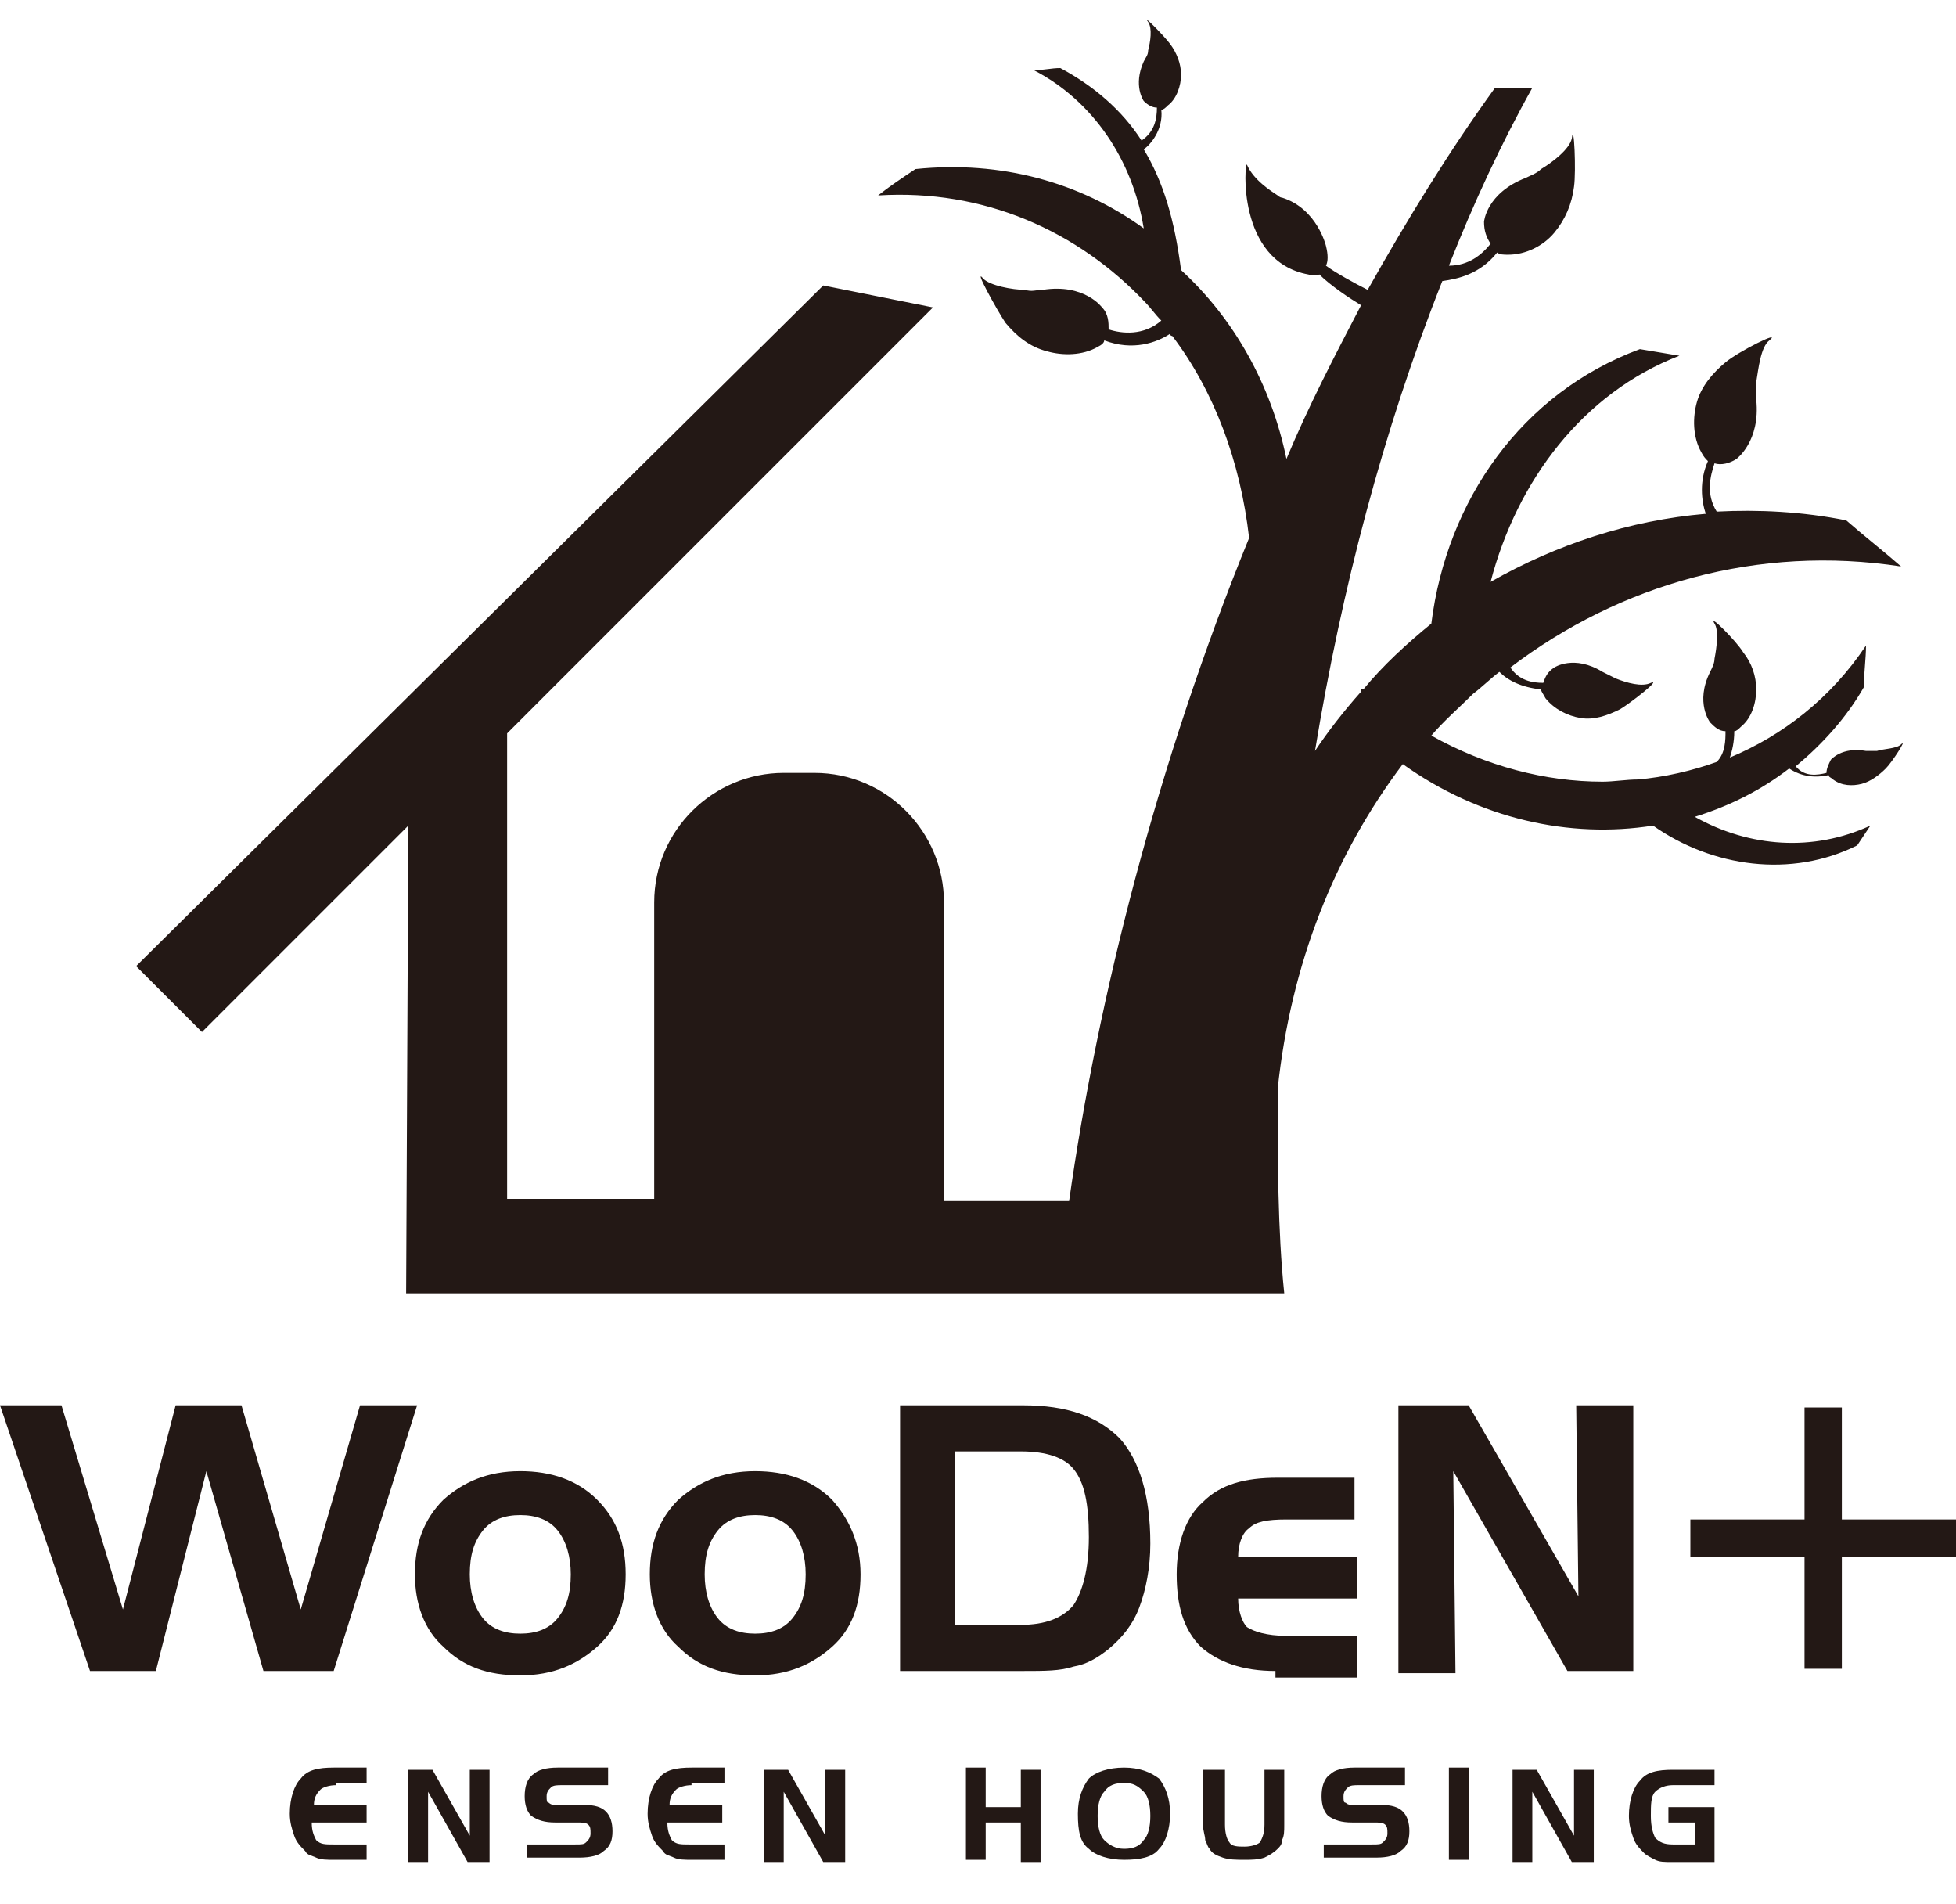<?xml version="1.0" encoding="utf-8"?>
<!-- Generator: Adobe Illustrator 19.1.0, SVG Export Plug-In . SVG Version: 6.00 Build 0)  -->
<svg version="1.1" id="レイヤー_1" xmlns="http://www.w3.org/2000/svg" xmlns:xlink="http://www.w3.org/1999/xlink" x="0px"
	 y="0px" width="100%" height="100%" viewBox="0 0 89.1 86.7" style="enable-background:new 0 0 89.1 86.7;" xml:space="preserve">
<style type="text/css">
	.st0{fill:#231815;}
</style>
<g>
	<g>
		<path class="st0" d="M0,64h2.8l2.8,9.3L8,64h3l2.7,9.3l2.7-9.3h2.6l-3.8,12.1h-3.2l-2.6-9.1l-2.3,9.1H4.1L0,64z"/>
		<path class="st0" d="M28.5,71.7c0,1.4-0.4,2.5-1.3,3.3c-0.9,0.8-2,1.3-3.5,1.3c-1.5,0-2.6-0.4-3.5-1.3c-0.9-0.8-1.3-2-1.3-3.3
			c0-1.4,0.4-2.5,1.3-3.4c0.9-0.8,2-1.3,3.5-1.3c1.4,0,2.6,0.4,3.5,1.3C28.1,69.2,28.5,70.3,28.5,71.7z M21.4,71.7
			c0,0.8,0.2,1.5,0.6,2c0.4,0.5,1,0.7,1.7,0.7c0.7,0,1.3-0.2,1.7-0.7c0.4-0.5,0.6-1.1,0.6-2c0-0.8-0.2-1.5-0.6-2
			c-0.4-0.5-1-0.7-1.7-0.7c-0.7,0-1.3,0.2-1.7,0.7C21.6,70.2,21.4,70.8,21.4,71.7z"/>
		<path class="st0" d="M39.2,71.7c0,1.4-0.4,2.5-1.3,3.3c-0.9,0.8-2,1.3-3.5,1.3c-1.5,0-2.6-0.4-3.5-1.3c-0.9-0.8-1.3-2-1.3-3.3
			c0-1.4,0.4-2.5,1.3-3.4c0.9-0.8,2-1.3,3.5-1.3c1.4,0,2.6,0.4,3.5,1.3C38.7,69.2,39.2,70.3,39.2,71.7z M32.1,71.7
			c0,0.8,0.2,1.5,0.6,2c0.4,0.5,1,0.7,1.7,0.7c0.7,0,1.3-0.2,1.7-0.7c0.4-0.5,0.6-1.1,0.6-2c0-0.8-0.2-1.5-0.6-2
			c-0.4-0.5-1-0.7-1.7-0.7c-0.7,0-1.3,0.2-1.7,0.7C32.3,70.2,32.1,70.8,32.1,71.7z"/>
		<path class="st0" d="M41,64h5.6c2,0,3.4,0.5,4.4,1.5c0.9,1,1.4,2.6,1.4,4.8c0,1.1-0.2,2.1-0.5,2.9c-0.3,0.8-0.8,1.4-1.4,1.9
			c-0.5,0.4-1,0.7-1.6,0.8c-0.6,0.2-1.3,0.2-2.3,0.2H41V64z M46.5,66.1h-3V74h3c1.1,0,1.9-0.3,2.4-0.9c0.4-0.6,0.7-1.6,0.7-3.1
			c0-1.5-0.2-2.5-0.7-3.1C48.5,66.4,47.7,66.1,46.5,66.1z"/>
		<path class="st0" d="M58.1,76.1c-1.5,0-2.6-0.4-3.4-1.1c-0.8-0.8-1.1-1.9-1.1-3.3s0.4-2.6,1.2-3.3c0.8-0.8,1.9-1.1,3.4-1.1h3.5
			v1.9h-3.1c-0.9,0-1.4,0.1-1.7,0.4c-0.3,0.2-0.5,0.7-0.5,1.3h5.4v1.9h-5.4c0,0.6,0.2,1.1,0.4,1.3c0.3,0.2,0.9,0.4,1.8,0.4h3.2v1.9
			H58.1z"/>
		<path class="st0" d="M63.6,64h3.3l5,8.7L71.8,64h2.6v12.1h-3L66.2,67l0.1,9.2h-2.6V64z"/>
		<path class="st0" d="M89.1,69.2v1.7h-5.2v5.1h-1.7v-5.1h-5.2v-1.7h5.2v-5.1h1.7v5.1H89.1z"/>
	</g>
	<g>
		<path class="st0" d="M15.3,81.3c-0.3,0-0.6,0.1-0.7,0.2c-0.2,0.2-0.3,0.4-0.3,0.7l2.4,0V83h-2.5c0,0.4,0.1,0.6,0.2,0.8
			c0.2,0.2,0.4,0.2,0.8,0.2h1.5v0.7h-1.5c-0.3,0-0.6,0-0.8-0.1c-0.2-0.1-0.4-0.1-0.5-0.3c-0.2-0.2-0.4-0.4-0.5-0.7
			c-0.1-0.3-0.2-0.6-0.2-1c0-0.7,0.2-1.3,0.5-1.6c0.3-0.4,0.8-0.5,1.5-0.5h1.5v0.7H15.3z"/>
		<path class="st0" d="M18.6,80.6h1.1l1.7,3l0-3h0.9v4.2h-1l-1.8-3.2l0,3.2h-0.9V80.6z"/>
		<path class="st0" d="M27.8,81.3h-2.2c-0.2,0-0.4,0-0.5,0.1c-0.1,0.1-0.2,0.2-0.2,0.4c0,0.2,0,0.3,0.1,0.3c0.1,0.1,0.2,0.1,0.4,0.1
			h1.2c0.5,0,0.8,0.1,1,0.3c0.2,0.2,0.3,0.5,0.3,0.9c0,0.4-0.1,0.7-0.4,0.9c-0.2,0.2-0.6,0.3-1.1,0.3h-2.4V84h2.2
			c0.3,0,0.4,0,0.5-0.1c0.1-0.1,0.2-0.2,0.2-0.4c0-0.2,0-0.3-0.1-0.4c-0.1-0.1-0.3-0.1-0.5-0.1h-1c-0.5,0-0.8-0.1-1.1-0.3
			c-0.2-0.2-0.3-0.5-0.3-0.9c0-0.4,0.1-0.8,0.4-1c0.2-0.2,0.6-0.3,1.1-0.3h2.3V81.3z"/>
		<path class="st0" d="M31.5,81.3c-0.3,0-0.6,0.1-0.7,0.2c-0.2,0.2-0.3,0.4-0.3,0.7l2.4,0V83h-2.5c0,0.4,0.1,0.6,0.2,0.8
			c0.2,0.2,0.4,0.2,0.8,0.2H33v0.7h-1.5c-0.3,0-0.6,0-0.8-0.1c-0.2-0.1-0.4-0.1-0.5-0.3c-0.2-0.2-0.4-0.4-0.5-0.7
			c-0.1-0.3-0.2-0.6-0.2-1c0-0.7,0.2-1.3,0.5-1.6c0.3-0.4,0.8-0.5,1.5-0.5H33v0.7H31.5z"/>
		<path class="st0" d="M34.8,80.6h1.1l1.7,3l0-3h0.9v4.2h-1l-1.8-3.2l0,3.2h-0.9V80.6z"/>
		<path class="st0" d="M44.9,80.6v1.7h1.6v-1.7h0.9v4.2h-0.9V83h-1.6v1.7H44v-4.2H44.9z"/>
		<path class="st0" d="M49.1,82.6c0-0.7,0.2-1.2,0.5-1.6c0.3-0.3,0.9-0.5,1.6-0.5c0.7,0,1.2,0.2,1.6,0.5c0.3,0.4,0.5,0.9,0.5,1.6
			c0,0.7-0.2,1.3-0.5,1.6c-0.3,0.4-0.9,0.5-1.6,0.5c-0.7,0-1.3-0.2-1.6-0.5C49.2,83.9,49.1,83.4,49.1,82.6z M51.2,81.2
			c-0.4,0-0.7,0.1-0.9,0.4c-0.2,0.2-0.3,0.6-0.3,1.1c0,0.5,0.1,0.9,0.3,1.1c0.2,0.2,0.5,0.4,0.9,0.4c0.4,0,0.7-0.1,0.9-0.4
			c0.2-0.2,0.3-0.6,0.3-1.1c0-0.5-0.1-0.9-0.3-1.1C51.8,81.3,51.6,81.2,51.2,81.2z"/>
		<path class="st0" d="M55.8,80.6v2.5c0,0.4,0.1,0.7,0.2,0.8c0.1,0.2,0.4,0.2,0.7,0.2c0.3,0,0.6-0.1,0.7-0.2
			c0.1-0.2,0.2-0.4,0.2-0.8v-2.5h0.9v2.5c0,0.3,0,0.5-0.1,0.7c0,0.2-0.1,0.3-0.2,0.4c-0.2,0.2-0.4,0.3-0.6,0.4
			c-0.3,0.1-0.6,0.1-0.9,0.1c-0.4,0-0.7,0-1-0.1c-0.3-0.1-0.5-0.2-0.6-0.4c-0.1-0.1-0.1-0.2-0.2-0.4c0-0.2-0.1-0.4-0.1-0.7v-2.5
			H55.8z"/>
		<path class="st0" d="M64.1,81.3h-2.2c-0.2,0-0.4,0-0.5,0.1c-0.1,0.1-0.2,0.2-0.2,0.4c0,0.2,0,0.3,0.1,0.3c0.1,0.1,0.2,0.1,0.4,0.1
			h1.2c0.5,0,0.8,0.1,1,0.3c0.2,0.2,0.3,0.5,0.3,0.9c0,0.4-0.1,0.7-0.4,0.9c-0.2,0.2-0.6,0.3-1.1,0.3h-2.4V84h2.2
			c0.3,0,0.4,0,0.5-0.1c0.1-0.1,0.2-0.2,0.2-0.4c0-0.2,0-0.3-0.1-0.4c-0.1-0.1-0.3-0.1-0.5-0.1h-1c-0.5,0-0.8-0.1-1.1-0.3
			c-0.2-0.2-0.3-0.5-0.3-0.9c0-0.4,0.1-0.8,0.4-1c0.2-0.2,0.6-0.3,1.1-0.3h2.3V81.3z"/>
		<path class="st0" d="M66.9,84.7H66v-4.2h0.9V84.7z"/>
		<path class="st0" d="M68.8,80.6H70l1.7,3l0-3h0.9v4.2h-1l-1.8-3.2l0,3.2h-0.9V80.6z"/>
		<path class="st0" d="M76,83v-0.7h2.1v2.5h-1.9c-0.4,0-0.6,0-0.8-0.1c-0.2-0.1-0.4-0.2-0.5-0.3c-0.2-0.2-0.4-0.4-0.5-0.7
			c-0.1-0.3-0.2-0.6-0.2-1c0-0.7,0.2-1.3,0.5-1.6c0.3-0.4,0.8-0.5,1.5-0.5h1.9v0.7h-1.9c-0.3,0-0.6,0.1-0.8,0.3
			c-0.2,0.2-0.2,0.6-0.2,1.1c0,0.5,0.1,0.8,0.2,1c0.2,0.2,0.4,0.3,0.8,0.3h1v-1H76z"/>
	</g>
	<path class="st0" d="M83.3,35.3c0,0.1,0.1,0.1,0.2,0.2c0.4,0.3,0.9,0.3,1.3,0.2c0.4-0.1,0.8-0.4,1.1-0.7c0.3-0.3,1-1.4,0.7-1.1
		c-0.2,0.2-0.8,0.2-1.1,0.3c-0.2,0-0.3,0-0.5,0c-1.1-0.2-1.6,0.4-1.6,0.4c-0.1,0.2-0.2,0.4-0.2,0.6c-0.4,0.1-1,0.2-1.4-0.3
		c1.2-1,2.3-2.2,3.1-3.6c0-0.6,0.1-1.3,0.1-1.9c-1.6,2.4-3.8,4.1-6.2,5.1c0.1-0.3,0.2-0.7,0.2-1.2c0.1,0,0.2-0.1,0.3-0.2
		c0.5-0.4,0.7-1.1,0.7-1.7c0-0.6-0.2-1.2-0.6-1.7c-0.3-0.5-1.6-1.8-1.3-1.3c0.2,0.3,0.1,1.1,0,1.6c0,0.2-0.1,0.4-0.2,0.6
		c-0.7,1.4,0,2.3,0,2.3c0.2,0.2,0.4,0.4,0.7,0.4c0,0.4,0,1-0.4,1.4c-1.1,0.4-2.4,0.7-3.6,0.8c-0.5,0-1.1,0.1-1.6,0.1
		c-2.6,0-5.3-0.7-7.8-2.1c0.6-0.7,1.3-1.3,1.9-1.9c0.4-0.3,0.8-0.7,1.2-1c0.4,0.4,1,0.7,1.9,0.8c0,0.1,0.1,0.2,0.2,0.4
		c0.4,0.5,1,0.8,1.6,0.9c0.6,0.1,1.2-0.1,1.8-0.4c0.5-0.3,1.9-1.4,1.4-1.2c-0.4,0.2-1.1,0-1.6-0.2c-0.2-0.1-0.4-0.2-0.6-0.3
		c-1.3-0.8-2.2-0.2-2.2-0.2c-0.3,0.2-0.4,0.4-0.5,0.7c-0.5,0-1.1-0.1-1.5-0.7c5-3.8,11.3-5.6,17.8-4.6c-0.8-0.7-1.7-1.4-2.5-2.1
		c-2-0.4-4-0.5-5.9-0.4c-0.5-0.8-0.3-1.6-0.1-2.2c0.3,0.1,0.7,0,1-0.2c0,0,1.1-0.8,0.9-2.7c0-0.3,0-0.5,0-0.8
		c0.1-0.6,0.2-1.6,0.6-1.9c0.6-0.5-1.4,0.5-2,1c-0.6,0.5-1.1,1.1-1.3,1.8c-0.2,0.7-0.2,1.6,0.2,2.3c0.1,0.2,0.2,0.3,0.3,0.4
		c-0.4,0.9-0.3,1.8-0.1,2.4c-3.5,0.3-6.8,1.4-9.8,3.1c1.2-4.6,4.2-8.6,8.6-10.3c-0.6-0.1-1.2-0.2-1.8-0.3c-5.4,2-8.8,6.9-9.5,12.5
		c-1.1,0.9-2.2,1.9-3.1,3c0,0,0,0-0.1,0c0,0,0,0.1,0,0.1c-0.8,0.9-1.5,1.8-2.1,2.7c1.2-7.3,3.1-14.6,5.8-21.4
		c0.7-0.1,1.7-0.3,2.5-1.3c0.1,0.1,0.3,0.1,0.5,0.1c0.8,0,1.6-0.4,2.1-1s0.8-1.3,0.9-2.1c0.1-0.7,0-3-0.1-2.2
		c-0.1,0.5-0.9,1.1-1.4,1.4c-0.2,0.2-0.5,0.3-0.7,0.4c-1.8,0.7-1.9,2-1.9,2c0,0.4,0.1,0.7,0.3,1c-0.4,0.5-1,1-1.9,1
		c1.1-2.8,2.4-5.6,3.8-8.1c-0.6,0-1.1,0-1.7,0c-2.1,2.9-4,6-5.8,9.2c-0.6-0.3-1.5-0.8-1.9-1.1c0.1-0.2,0.1-0.5,0-0.9
		c0,0-0.4-1.7-2-2.2c-0.1,0-0.2-0.1-0.2-0.1c-0.3-0.2-1.1-0.7-1.4-1.4c-0.1-0.2-0.5,4.4,2.8,5c0,0,0.3,0.1,0.5,0
		c0.5,0.5,1.4,1.1,1.9,1.4c-1.2,2.3-2.4,4.6-3.4,7c-0.7-3.4-2.4-6.4-4.8-8.6C53.5,10,53,8.3,52.1,6.8C52.4,6.6,53,5.9,52.9,5
		c0.1,0,0.2-0.1,0.3-0.2c0.4-0.3,0.6-0.9,0.6-1.4c0-0.5-0.2-1-0.5-1.4c-0.3-0.4-1.3-1.4-1-1c0.2,0.3,0.1,0.9,0,1.3
		c0,0.2-0.1,0.3-0.2,0.5c-0.5,1.1,0,1.8,0,1.8c0.2,0.2,0.4,0.3,0.6,0.3c0,0.5-0.1,1.1-0.7,1.5c-0.9-1.4-2.2-2.5-3.7-3.3
		c-0.4,0-0.8,0.1-1.2,0.1c2.7,1.4,4.5,4.1,5,7.2c-2.9-2.1-6.5-3.1-10.4-2.7c-0.6,0.4-1.2,0.8-1.7,1.2c4.8-0.3,9.1,1.6,12.2,4.9
		c0.2,0.2,0.4,0.5,0.7,0.8c-0.8,0.7-1.8,0.6-2.4,0.4c0-0.3,0-0.7-0.3-1c0,0-0.8-1.1-2.7-0.8c-0.3,0-0.5,0.1-0.8,0
		c-0.6,0-1.6-0.2-1.9-0.5c-0.5-0.6,0.6,1.4,1,2c0.5,0.6,1.1,1.1,1.9,1.3c0.7,0.2,1.6,0.2,2.3-0.2c0.2-0.1,0.3-0.2,0.3-0.3
		c1.3,0.5,2.4,0.1,3-0.3c0,0,0,0.1,0.1,0.1c1.9,2.5,3.1,5.7,3.5,9.2c-4.2,10.3-6.9,21-8.2,30.2h-5.7V41.1c0-3.2-2.6-5.9-5.9-5.9
		h-1.4c-3.2,0-5.9,2.6-5.9,5.9v13.5h-6.7V33.4l19.4-19.4l-5-1L6.2,44l3,3l9.4-9.4l-0.1,21.3h0.1h39.9c-0.3-2.9-0.3-6.1-0.3-9.3
		c0.6-5.7,2.6-10.7,5.7-14.8c3.5,2.5,7.6,3.4,11.4,2.8c2.7,1.9,6.3,2.4,9.3,0.9c0.2-0.3,0.4-0.6,0.6-0.9c-2.6,1.2-5.5,1-8-0.4
		c1.6-0.5,3-1.2,4.3-2.2C81.8,35.2,82.4,35.5,83.3,35.3z"/>
</g>
</svg>
